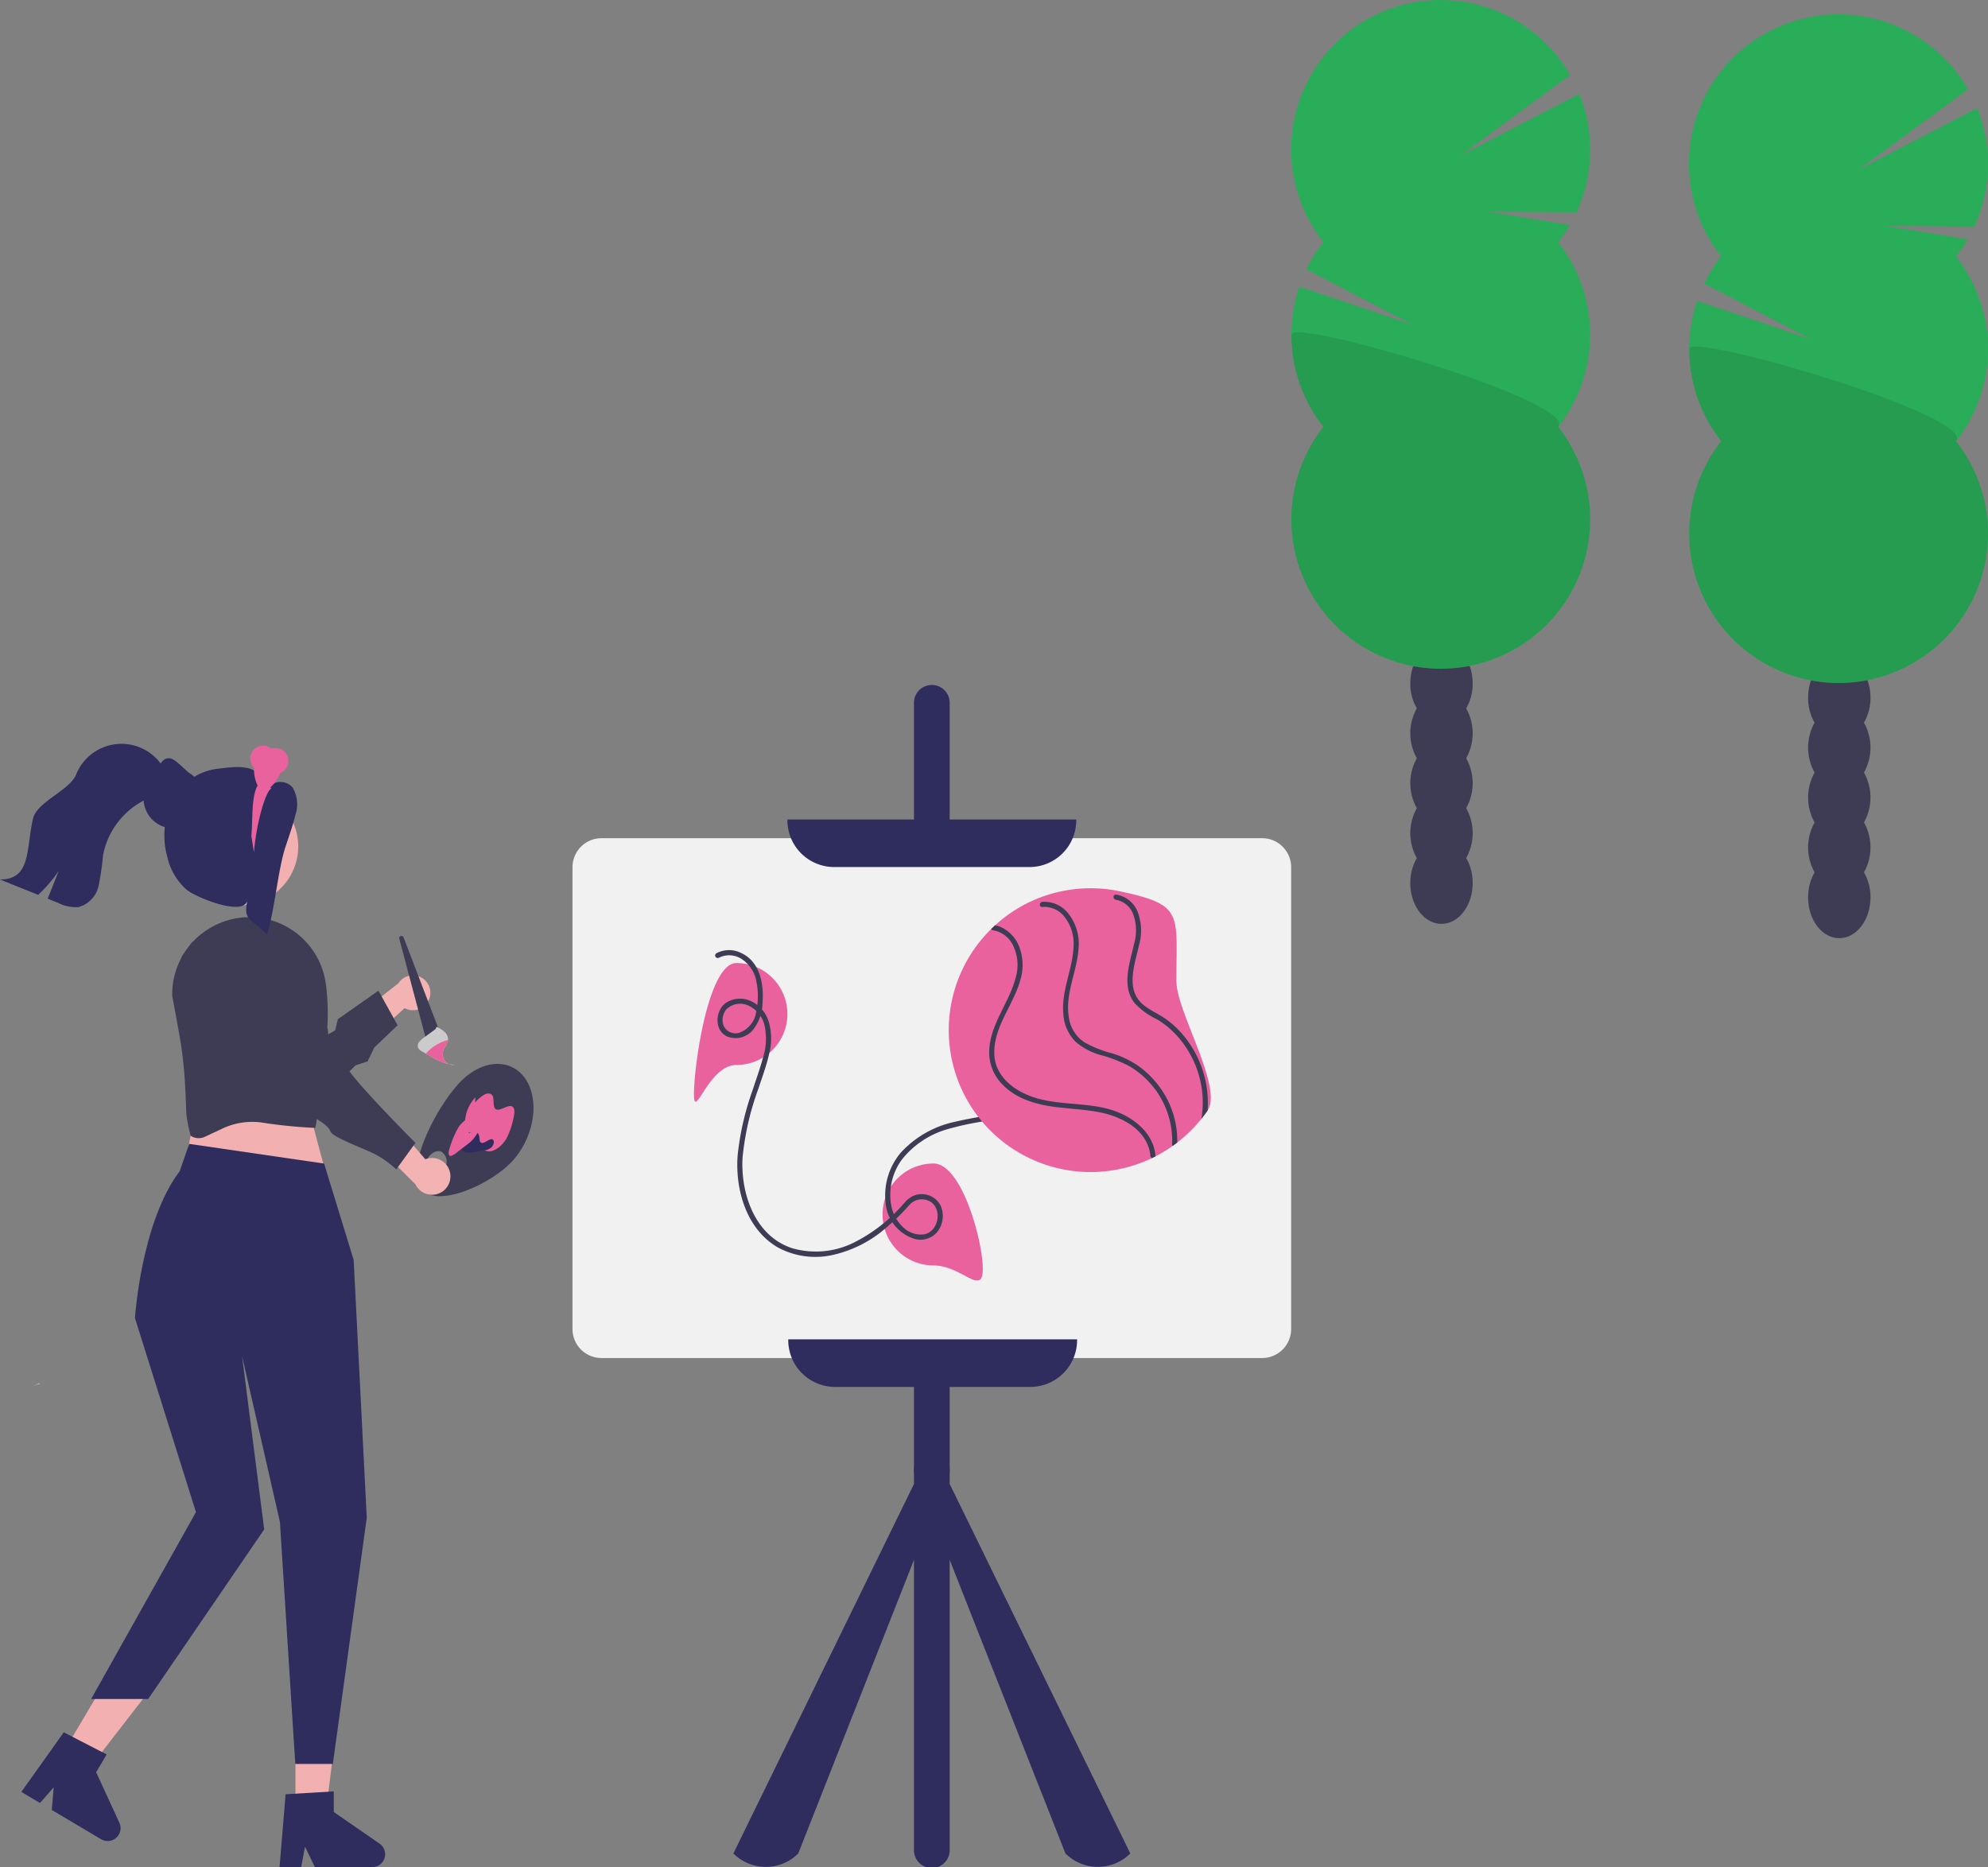 <svg xmlns="http://www.w3.org/2000/svg" xmlns:xlink="http://www.w3.org/1999/xlink" width="233.551" height="219.368" viewBox="0 0 233.551 219.368">
  <rect x="0" y="0" width="233.551" height="219.368" fill="#808080" stroke="none"/>
  <defs>
    <clipPath id="clip-path">
      <rect id="長方形_73" data-name="長方形 73" width="35.1" height="39.516" fill="none"/>
    </clipPath>
    <clipPath id="clip-path-2">
      <rect id="長方形_74" data-name="長方形 74" width="35.1" height="39.517" fill="none"/>
    </clipPath>
  </defs>
  <g id="グループ_813" data-name="グループ 813" transform="translate(-1368.449 -6349.891)">
    <g id="グループ_298" data-name="グループ 298" transform="translate(11059.628 10016.344)">
      <path id="パス_607" data-name="パス 607" d="M1344.215,408.216a5.769,5.769,0,0,1-.765-2.931c0-2.648,1.636-4.794,3.663-4.794s3.664,2.146,3.664,4.794a5.771,5.771,0,0,1-.765,2.931,6,6,0,0,1,0,5.863,6,6,0,0,1,0,5.863,6,6,0,0,1,0,5.863,5.782,5.782,0,0,1,.765,2.931c0,2.648-1.636,4.8-3.664,4.8s-3.663-2.148-3.663-4.8a5.781,5.781,0,0,1,.765-2.931,6,6,0,0,1,0-5.863,6,6,0,0,1,0-5.863,6,6,0,0,1,0-5.863" transform="translate(-10822.212 -3989.767)" fill="#3e3c54"/>
      <path id="パス_608" data-name="パス 608" d="M1363.61,367.618a17.483,17.483,0,0,0,1.363-2.008l-9.625-1.582,10.412.076a17.59,17.59,0,0,0,.334-13.9l-13.969,7.247,12.883-9.474a17.553,17.553,0,1,0-28.986,19.636,17.712,17.712,0,0,0-2,3.2l12.494,6.508-13.322-4.473a17.562,17.562,0,0,0,2.828,16.484,17.55,17.55,0,1,0,27.583,0,17.559,17.559,0,0,0,0-21.7Z" transform="translate(-10824.992 -4003.942)" fill="#29ad59"/>
      <g id="グループ_148" data-name="グループ 148" transform="translate(-9492.733 -3625.733)" opacity="0.1" style="isolation: isolate">
        <g id="グループ_147" data-name="グループ 147">
          <g id="グループ_146" data-name="グループ 146" clip-path="url(#clip-path)">
            <path id="パス_609" data-name="パス 609" d="M1332.241,371.138a17.488,17.488,0,0,0,3.754,10.853,17.551,17.551,0,1,0,27.585,0c2.362-2.988-31.339-12.822-31.339-10.853" transform="translate(-1332.234 -370.879)" fill="#040000"/>
          </g>
        </g>
      </g>
      <path id="パス_610" data-name="パス 610" d="M1382.175,406.853a5.771,5.771,0,0,1-.765-2.931c0-2.648,1.636-4.794,3.663-4.794s3.664,2.146,3.664,4.794a5.77,5.77,0,0,1-.764,2.931,6,6,0,0,1,0,5.863,6,6,0,0,1,0,5.863,6,6,0,0,1,0,5.863,5.785,5.785,0,0,1,.764,2.931c0,2.648-1.636,4.8-3.664,4.8s-3.663-2.148-3.663-4.8a5.785,5.785,0,0,1,.765-2.931,6,6,0,0,1,0-5.863,6,6,0,0,1,0-5.863,6,6,0,0,1,0-5.863" transform="translate(-10906.906 -3990.082)" fill="#3e3c54"/>
      <path id="パス_611" data-name="パス 611" d="M1401.571,366.255a17.483,17.483,0,0,0,1.363-2.008l-9.626-1.582,10.412.076a17.584,17.584,0,0,0,.334-13.9l-13.966,7.247,12.882-9.474a17.553,17.553,0,1,0-28.986,19.636,17.649,17.649,0,0,0-2,3.2l12.495,6.508-13.325-4.473a17.57,17.57,0,0,0,2.828,16.484,17.551,17.551,0,1,0,27.584,0,17.559,17.559,0,0,0,0-21.7Z" transform="translate(-10909.687 -4004.257)" fill="#29ad59"/>
      <g id="グループ_151" data-name="グループ 151" transform="translate(-9539.47 -3627.411)" opacity="0.1" style="isolation: isolate">
        <g id="グループ_150" data-name="グループ 150">
          <g id="グループ_149" data-name="グループ 149" clip-path="url(#clip-path-2)">
            <path id="パス_612" data-name="パス 612" d="M1370.2,369.776a17.485,17.485,0,0,0,3.754,10.851,17.552,17.552,0,1,0,27.585,0c2.363-2.988-31.339-12.823-31.339-10.851" transform="translate(-1370.194 -369.516)" fill="#040000"/>
          </g>
        </g>
      </g>
    </g>
    <g id="グループ_293" data-name="グループ 293" transform="translate(8506.725 8260.67)">
      <path id="パス_94" data-name="パス 94" d="M1055.557,634.281c2.7-2.634,3.642-6.975,2.1-9.7s-4.971-2.792-7.671-.158-6.495,9.758-4.958,12.479,7.824.009,10.524-2.625m-9.318,1.428a1.431,1.431,0,0,1-.35-1.94c.382-.795,1.158-1.215,1.733-.939a1.432,1.432,0,0,1,.35,1.94c-.382.795-1.158,1.215-1.733.939" transform="translate(-8134 -2408.274)" fill="#3e3c54"/>
      <path id="パス_95" data-name="パス 95" d="M1052.22,632.277l-.78-.713a3.232,3.232,0,0,1-.858-1.05,3.177,3.177,0,0,1-.163-1.788,4.284,4.284,0,0,1,1.162-2.3l-.042.6a4.6,4.6,0,0,1,1.089-.931c.385-.2.809-.185.976.169.192.4.01,1.13.269,1.455.449.562,1.62-.651,2.114-.152.287.291.151.98,0,1.561a8.671,8.671,0,0,1-.731,2.068c-.6,1.082-1.7,1.8-2.441,1.506a2.04,2.04,0,0,1-.595-.426" transform="translate(-8134 -2408.274)" fill="#e9629e"/>
      <path id="パス_96" data-name="パス 96" d="M1049.918,632.422a2.387,2.387,0,0,1,.411-1.575l.134-.139a2.5,2.5,0,0,1,.886-.255.634.634,0,0,1,.654.446c.079.272.015.661.2.82.365.308,1.1-.645,1.444-.313.195.186.054.667-.2.9a1.5,1.5,0,0,1-.839.34l-1.339.223a2.273,2.273,0,0,1-.8.04.7.7,0,0,1-.561-.49" transform="translate(-8134 -2408.274)" fill="#2e2d5e"/>
      <path id="パス_97" data-name="パス 97" d="M1048.445,632.767a11.389,11.389,0,0,1,1.086-2.732l.183-.288a4.675,4.675,0,0,1,.894-.821c.255-.139.431-.036.367.419-.056.4-.291,1.061-.2,1.23.178.329,1.258-1.547,1.41-1.172a3.153,3.153,0,0,1-.589,1.549,3.5,3.5,0,0,1-.892.937l-1.276.978a2.172,2.172,0,0,1-.717.432c-.2.036-.323-.116-.266-.532" transform="translate(-8134 -2408.274)" fill="#e9629e"/>
      <path id="パス_98" data-name="パス 98" d="M1048.593,635.26a2.148,2.148,0,0,0-2.536-1.672,2.195,2.195,0,0,0-.363.108l-4.992-5.773-1.077,3.817,4.906,4.9a2.16,2.16,0,0,0,4.062-1.378" transform="translate(-8134 -2408.274)" fill="#f4b3b3"/>
      <path id="パス_99" data-name="パス 99" d="M1032.019,613.27l-1.324,2.243s3.493,1.73,3.561,3.1.318,1.02.837,1.4a3.281,3.281,0,0,1,1.155,2.414c.02,1.068,8.281,9.342,8.281,9.342l-2.25,3.117a12.083,12.083,0,0,0-2.425-1.75c-1.337-.7-5.049-2-5.319-2.725s-1.356-1.246-2.4-2,1.188-1.387-.544-2.637-11.13-11.09-12.814-12.042-1.7-3.857-1.7-3.857l1.25-1.732Z" transform="translate(-8134 -2408.274)" fill="#3e3c54"/>
      <path id="パス_100" data-name="パス 100" d="M1107.291,671.841v-1.1a5.453,5.453,0,0,0,0-.972V580.2a2.1,2.1,0,1,0-4.192,0v89.572a5.431,5.431,0,0,0,0,.972v1.1l-21.217,43.411a5.391,5.391,0,0,0,7.622,0l13.595-34.495v33.977a2.1,2.1,0,1,0,4.192,0V680.757l13.6,34.495a5.39,5.39,0,0,0,7.621,0Z" transform="translate(-8134 -2408.274)" fill="#2e2d5e"/>
      <path id="パス_101" data-name="パス 101" d="M999.542,660.356a8.679,8.679,0,0,0,.828-.361l.04.063Z" transform="translate(-8134 -2408.274)" fill="#e5e5e4"/>
      <path id="パス_102" data-name="パス 102" d="M1144.008,657.049h-77.626a3.407,3.407,0,0,1-3.4-3.4V599.374a3.407,3.407,0,0,1,3.4-3.4h77.626a3.407,3.407,0,0,1,3.4,3.4v54.272a3.407,3.407,0,0,1-3.4,3.4" transform="translate(-8134 -2408.274)" fill="#f1f1f1"/>
      <path id="パス_103" data-name="パス 103" d="M1116.673,599.363h-22.955a5.5,5.5,0,0,1-5.489-5.489v-.1h33.932v.1a5.493,5.493,0,0,1-5.488,5.489" transform="translate(-8134 -2408.274)" fill="#2e2d5e"/>
      <path id="パス_104" data-name="パス 104" d="M1116.772,660.442h-22.954a5.5,5.5,0,0,1-5.49-5.489v-.1h33.933v.1a5.5,5.5,0,0,1-5.489,5.489" transform="translate(-8134 -2408.274)" fill="#2e2d5e"/>
      <path id="パス_105" data-name="パス 105" d="M1111.183,646.57c0,3.307-2.481-.4-5.789-.4a5.988,5.988,0,1,1,0-11.976c3.308,0,5.789,9.068,5.789,12.375" transform="translate(-8134 -2408.274)" fill="#e9629e"/>
      <path id="パス_106" data-name="パス 106" d="M1088.229,616.629a5.988,5.988,0,0,1-5.988,5.988c-3.307,0-4.99,6.7-4.99,3.393s1.683-15.369,4.99-15.369a5.988,5.988,0,0,1,5.988,5.988" transform="translate(-8134 -2408.274)" fill="#e9629e"/>
      <path id="パス_107" data-name="パス 107" d="M1080.169,610.027a2.671,2.671,0,0,1,2.743.18,3.99,3.99,0,0,1,1.679,2.632,8.485,8.485,0,0,1-.012,3.419,3.065,3.065,0,0,1-1.95,2.553,1.522,1.522,0,0,1-1.914-.856,1.961,1.961,0,0,1,.357-1.892,2.329,2.329,0,0,1,2.63-.4,3.448,3.448,0,0,1,1.865,2.42,7.324,7.324,0,0,1-.208,3.674c-.349,1.3-.811,2.565-1.227,3.842a32.643,32.643,0,0,0-1.75,7.65c-.3,4.008,1.023,8.633,4.686,10.783a9.262,9.262,0,0,0,6.572.887,14.3,14.3,0,0,0,6.23-3.21,27.51,27.51,0,0,0,2.65-2.6,1.962,1.962,0,0,1,2.093-.619c1.9.6,1.554,3.655-.33,4.029a2.988,2.988,0,0,1-2.419-.8,4.645,4.645,0,0,1-1.392-2.376,7.008,7.008,0,0,1,1.218-5.628,10.525,10.525,0,0,1,5.422-3.576,34.68,34.68,0,0,1,7.232-1.227,28.2,28.2,0,0,0,7.367-1.454,18.433,18.433,0,0,0,5.208-3.09,19.253,19.253,0,0,0,6.333-10.127,17.614,17.614,0,0,0,.445-2.915c.026-.385-.573-.383-.6,0a18.541,18.541,0,0,1-10.457,15.088,22.833,22.833,0,0,1-7.387,1.8,45.664,45.664,0,0,0-7.73,1.168,11.994,11.994,0,0,0-5.959,3.52,7.769,7.769,0,0,0-1.808,5.837,4.867,4.867,0,0,0,3.494,4.335,2.577,2.577,0,0,0,2.563-.815,3.021,3.021,0,0,0,.408-3.135,2.505,2.505,0,0,0-3.165-1.145,3.067,3.067,0,0,0-1.086.839,18.953,18.953,0,0,1-6.049,4.724,10.046,10.046,0,0,1-7.124.605c-4.408-1.434-6.1-6.474-5.831-10.709a32.727,32.727,0,0,1,1.867-8.072c.44-1.339.941-2.675,1.249-4.052a7.053,7.053,0,0,0-.041-3.756,3.922,3.922,0,0,0-2.108-2.452,3.029,3.029,0,0,0-2.971.243c-1.23.921-1.343,3.206.177,3.915a2.656,2.656,0,0,0,2.968-.677,5.258,5.258,0,0,0,1.2-3.279c.178-2.208-.309-4.871-2.555-5.868a3.158,3.158,0,0,0-2.885.064.3.3,0,0,0,.3.517Z" transform="translate(-8134 -2408.274)" fill="#3e3c54"/>
      <path id="パス_108" data-name="パス 108" d="M1133.938,612.837c0,3.507,5.505,12.449,3.653,15.134q-.345.5-.729.978a16.492,16.492,0,0,1-2.83,2.777q-.267.208-.539.4a16.933,16.933,0,0,1-2.026,1.231l-.387.192a16.668,16.668,0,0,1-18.919-26.9q.222-.221.455-.433a16.605,16.605,0,0,1,5.3-3.271l0,0a16.732,16.732,0,0,1,9.2-.769h0c.068.014.136.028.2.044,7.539,1.595,6.607,2.6,6.607,10.613" transform="translate(-8134 -2408.274)" fill="#e9629e"/>
      <path id="パス_109" data-name="パス 109" d="M1131.469,633.284a.33.33,0,0,1,0,.076l-.387.191a.3.3,0,0,1-.21-.267,4.132,4.132,0,0,0-.173-.888c-.779-2.507-3.509-3.789-5.893-4.242-2.916-.557-5.984-.325-8.758-1.529a7.563,7.563,0,0,1-2.937-2.136,5.373,5.373,0,0,1-1.167-3.662c.163-3.112,2.357-5.547,3.108-8.483a5.228,5.228,0,0,0-.242-3.613,3.2,3.2,0,0,0-2.423-1.942.292.292,0,0,1-.224-.134q.222-.222.455-.433a2.873,2.873,0,0,1,.593.153,4.173,4.173,0,0,1,2.282,2.432,5.968,5.968,0,0,1,.1,3.82c-.8,2.946-3.151,5.5-3.059,8.679.079,2.752,2.483,4.469,4.906,5.195,3,.9,6.245.473,9.212,1.513,2.333.819,4.6,2.649,4.816,5.27" transform="translate(-8134 -2408.274)" fill="#3e3c54"/>
      <path id="パス_110" data-name="パス 110" d="M1134.032,631.725c-.178.14-.357.273-.539.4a.25.25,0,0,1-.066-.2,10.13,10.13,0,0,0-2.489-7.052,9.994,9.994,0,0,0-2.587-2.144,17.069,17.069,0,0,0-3.255-1.262,7.582,7.582,0,0,1-3.042-1.607,5.042,5.042,0,0,1-1.4-3.125c-.3-2.763,1.081-5.3,1.193-8.022a5.052,5.052,0,0,0-.97-3.37,3,3,0,0,0-2.7-1.289c-.359.044-.377-.483-.065-.585a.289.289,0,0,1,.065-.014,3.564,3.564,0,0,1,3.166,1.521,5.694,5.694,0,0,1,1.092,3.922c-.172,2.731-1.609,5.356-1.142,8.13a4.2,4.2,0,0,0,1.8,2.906,13.354,13.354,0,0,0,3.315,1.326,11.077,11.077,0,0,1,3.156,1.545,10.955,10.955,0,0,1,2.447,2.477,10.615,10.615,0,0,1,2.016,6.435" transform="translate(-8134 -2408.274)" fill="#3e3c54"/>
      <path id="パス_111" data-name="パス 111" d="M1137.591,627.971q-.343.5-.729.978a11.334,11.334,0,0,0-.173-4.667,11.753,11.753,0,0,0-2.743-5.155,10.31,10.31,0,0,0-2.283-1.863,8.429,8.429,0,0,1-2.711-2c-1.485-2.028-.483-4.675,0-6.854a5.67,5.67,0,0,0-.078-3.451,2.674,2.674,0,0,0-2.046-1.753c-.381-.038-.383-.639,0-.6q.108.012.216.03a3.268,3.268,0,0,1,2.319,1.956,6.233,6.233,0,0,1,.168,3.976c-.483,2.19-1.6,5.09.4,6.879.845.754,1.94,1.172,2.851,1.84a11.13,11.13,0,0,1,2.171,2.094,12.492,12.492,0,0,1,2.643,8.591" transform="translate(-8134 -2408.274)" fill="#3e3c54"/>
      <path id="パス_112" data-name="パス 112" d="M1030.434,710.726h3.542l1.686-13.662h-5.228Z" transform="translate(-8134 -2408.274)" fill="#f3b0b1"/>
      <path id="パス_113" data-name="パス 113" d="M1028.564,716.863h2.54l.454-2.4,1.161,2.4h6.737a1.515,1.515,0,0,0,.861-2.761l-5.381-3.715v-2.425l-5.658.338Z" transform="translate(-8134 -2408.274)" fill="#2e2d5e"/>
      <path id="パス_114" data-name="パス 114" d="M1002.972,703.7l3.047,1.807,8.418-10.892-4.5-2.666Z" transform="translate(-8134 -2408.274)" fill="#f3b0b1"/>
      <path id="パス_115" data-name="パス 115" d="M998.233,708.023l2.185,1.3,1.613-1.832-.224,2.655,5.794,3.437a1.515,1.515,0,0,0,2.149-1.936l-2.732-5.94,1.236-2.085-5.039-2.6Z" transform="translate(-8134 -2408.274)" fill="#2e2d5e"/>
      <path id="パス_116" data-name="パス 116" d="M1030.817,623.37l2.919,10.973-16.352.215,2.151-10.543Z" transform="translate(-8134 -2408.274)" fill="#f3b0b1"/>
      <path id="パス_117" data-name="パス 117" d="M1033.8,634.2l3.473,11.327,1.538,30.291-3.986,28.922h-4.411l-1.807-28.45-4.445-19.467,2.6,20.36-13.631,19.929h-6.7l12.314-21.961-7.168-22.8s.719-11.274,5.265-17.262l1.106-3.2Z" transform="translate(-8134 -2408.274)" fill="#2e2d5e"/>
      <path id="パス_118" data-name="パス 118" d="M1034.025,613.264c-.009-.1-.023-.2-.042-.3a9.05,9.05,0,0,0-10.251-7.62,9.236,9.236,0,0,0-5.7,3.188v.005c-.075.089-.146.183-.216.277-.127.159-.244.328-.357.5a9.063,9.063,0,0,0-1.5,5.194s.855,4.55,1.033,5.756c.122.78.216,1.545.287,2.292.042.376.075.747.1,1.108v.005c.141,1.789.188,3.4.23,4.639a17.043,17.043,0,0,0,.517,2.62c.029.022.06.043.093.064a1.68,1.68,0,0,0,1.579.058l2.112-.986a8.173,8.173,0,0,1,4.5-.694,55.83,55.83,0,0,0,6.333.637c.2-.169,1.15-8.7,1.4-11.377.033-.385.061-.784.075-1.211v-.005a27.74,27.74,0,0,0-.188-4.146" transform="translate(-8134 -2408.274)" fill="#3e3c54"/>
      <path id="パス_119" data-name="パス 119" d="M1046.171,614.8a2.035,2.035,0,0,1-2.578,1.28,2.074,2.074,0,0,1-.328-.143l-5.361,4.854-.572-3.714,5.178-4.041a2.046,2.046,0,0,1,3.661,1.764" transform="translate(-8134 -2408.274)" fill="#f4b3b3"/>
      <path id="パス_120" data-name="パス 120" d="M1026.22,605.382s5.276.985,2.273,11.226l1.159,5.076,5.44-3.129.329-1.322,4.763-3.343,2.251,4.059-2.738,2.616-.79,1.634-1.405.464-4.351,4.158-1.824,1.114s-2.32,1.438-4.383.659a5.623,5.623,0,0,1-1.527-.864,6.783,6.783,0,0,1-2.2-3.475,90.146,90.146,0,0,1-2.553-10.462Z" transform="translate(-8134 -2408.274)" fill="#3e3c54"/>
      <path id="パス_121" data-name="パス 121" d="M1045.823,619.786l-3.195-12.015a.265.265,0,0,1,.5-.163l4.3,11.23Z" transform="translate(-8134 -2408.274)" fill="#3e3c54"/>
      <path id="パス_122" data-name="パス 122" d="M1048.481,622.51a6.038,6.038,0,0,1-1.348-.452c-.218-.1-.429-.222-.636-.343-.073-.041-.146-.085-.219-.127l-.516-.3c-.147-.085-.295-.171-.44-.257a.947.947,0,0,1-.508-.512.783.783,0,0,1,.184-.644,2.65,2.65,0,0,1,.54-.479l1.353-.991.121-.265a3.421,3.421,0,0,1,1,.644,1.216,1.216,0,0,1,.349.89,1.067,1.067,0,0,1-.035.215,6.69,6.69,0,0,1-.451.862,1.679,1.679,0,0,0-.072.189,1.354,1.354,0,0,0,.15,1.142,1.244,1.244,0,0,0,.532.431" transform="translate(-8134 -2408.274)" fill="#cbcbcb"/>
      <path id="パス_123" data-name="パス 123" d="M1049.149,622.621a1.432,1.432,0,0,1-.668-.111q.332.072.668.111" transform="translate(-8134 -2408.274)" fill="#e5e5e4"/>
      <path id="パス_124" data-name="パス 124" d="M1048.481,622.51a6.038,6.038,0,0,1-1.348-.452c-.218-.1-.429-.222-.636-.343-.073-.041-.146-.085-.219-.127l-.516-.3a2.851,2.851,0,0,1,.194-.234,5.477,5.477,0,0,1,2.4-1.38,1.067,1.067,0,0,1-.035.215,6.69,6.69,0,0,1-.451.862,1.679,1.679,0,0,0-.072.189,1.354,1.354,0,0,0,.15,1.142,1.244,1.244,0,0,0,.532.431" transform="translate(-8134 -2408.274)" fill="#e9629e"/>
      <path id="パス_125" data-name="パス 125" d="M1017.778,593.627a6.914,6.914,0,1,1,2.75,9.383,6.913,6.913,0,0,1-2.75-9.383" transform="translate(-8134 -2408.274)" fill="#f3b0b1"/>
      <path id="パス_126" data-name="パス 126" d="M1019.628,591.3v.005a3.475,3.475,0,0,1-.114.891c-.012.051-.027.1-.044.156v0a3.527,3.527,0,0,1-2.174,2.264c-.075.029-.153.053-.23.075a3.159,3.159,0,0,1-.5.1,3.2,3.2,0,0,1-.459.032c-.12,0-.24-.006-.359-.017a3.478,3.478,0,0,1-.819-.187,1.029,1.029,0,0,1-.121-.044.6.6,0,0,1-.058-.024,3.526,3.526,0,0,1-1.891-4.613c.023-.054.046-.107.071-.16l0,0a3.458,3.458,0,0,1,.692-.972c.636-.634.917-2.222,1.883-2.222a1.282,1.282,0,0,1,.139,0c.648.022,1.847,1.421,2.357,1.752a3.44,3.44,0,0,1,.967.915,3.5,3.5,0,0,1,.658,2.043" transform="translate(-8134 -2408.274)" fill="#2e2d5e"/>
      <path id="パス_127" data-name="パス 127" d="M1015.325,590.076a5.57,5.57,0,0,1-2.176,1.216,9.154,9.154,0,0,0-5.317,6.686,34.74,34.74,0,0,1-.523,3.587,3.312,3.312,0,0,1-2.357,2.5,4.461,4.461,0,0,1-2.374-.481q-.625-.25-1.251-.505.652-1.638,1.3-3.275a16.6,16.6,0,0,1-2.417,2.828q-2.242-.9-4.489-1.808c3.685.014,3.056-3.563,3.88-7.152.453-1.972,4.312-3.308,5.068-5.184a5.739,5.739,0,0,1,10.411-.523c.757.3.779,1.479.242,2.108" transform="translate(-8134 -2408.274)" fill="#2e2d5e"/>
      <path id="パス_128" data-name="パス 128" d="M1030.1,590.027c-.675-.888-2.374-.923-2.715.139l-.717-.972c-.929-2.031-3.383-1.618-5.6-1.35a6.893,6.893,0,0,0-5.165,3.833,9.425,9.425,0,0,0-.511,6.539,7.17,7.17,0,0,0,2.262,3.813c1.172.943,6.679,3.171,7.137,1.252-.573,2.5.58,2.111,2.287,4.03.884-2.656,1.3-7.659,2.182-10.314l.4-1.2c.281-.843.561-1.687.764-2.551a3.869,3.869,0,0,0-.322-3.22" transform="translate(-8134 -2408.274)" fill="#2e2d5e"/>
      <path id="パス_129" data-name="パス 129" d="M1025.559,597.649l-.3-1.881c.2-2.34-.128-6.063,1.409-6.574l.938.939c-.594.2-1.724,3.7-2.051,7.516" transform="translate(-8134 -2408.274)" fill="#e9629e"/>
      <path id="パス_130" data-name="パス 130" d="M1027.749,587.686c0,1.434-.491,2.6-1.1,2.6s-1.1-1.161-1.1-2.6a1.529,1.529,0,1,1,2.2,0" transform="translate(-8134 -2408.274)" fill="#e9629e"/>
      <path id="パス_131" data-name="パス 131" d="M1028.654,588.327c-.576,1.312-1.493,2.179-2.048,1.935s-.538-1.505.037-2.817a1.53,1.53,0,1,1,2.011.882" transform="translate(-8134 -2408.274)" fill="#e9629e"/>
    </g>
  </g>
</svg>
